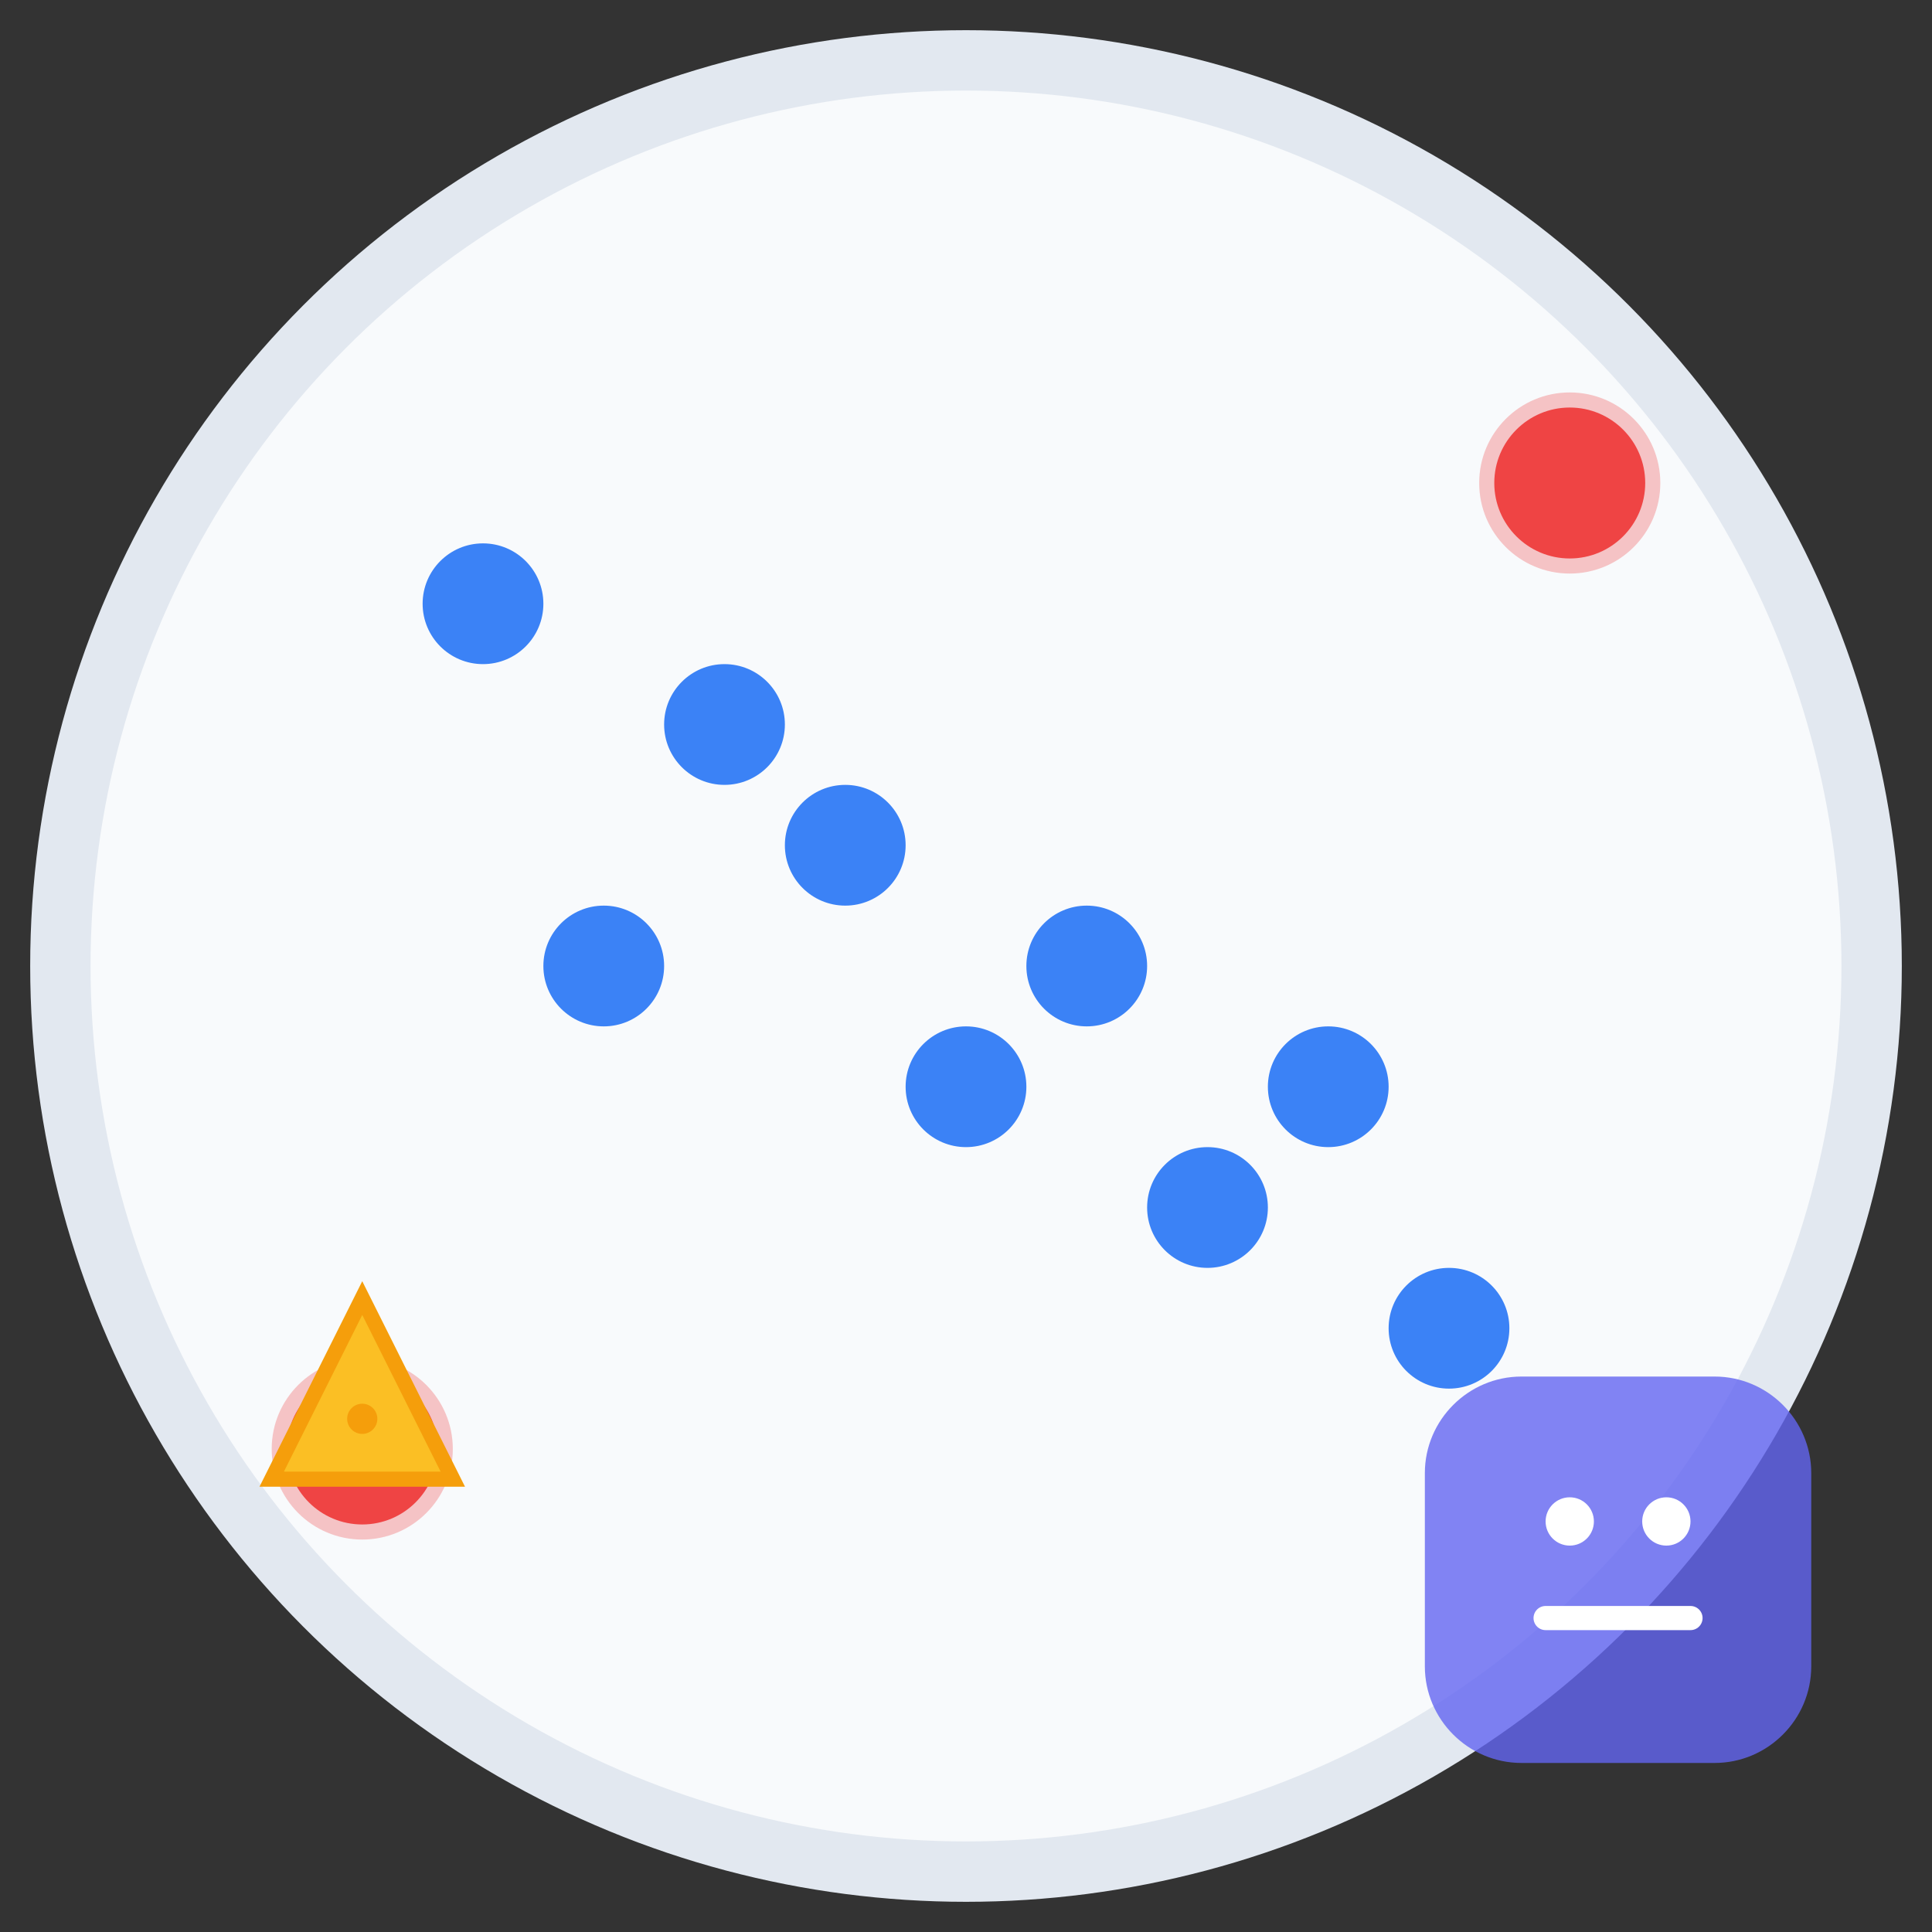 <svg width="64" height="64" viewBox="0 0 64 64" fill="none" xmlns="http://www.w3.org/2000/svg">
  <rect x="0" y="0" width="64" height="64" fill="#333333" stroke="none"/>
  <!-- Background circle -->
  <circle cx="32" cy="32" r="30" fill="#f8fafc" stroke="#e2e8f0" stroke-width="2"/>
  
  <!-- Normal data points (small blue circles) -->
  <circle cx="16" cy="20" r="2" fill="#3b82f6"/>
  <circle cx="24" cy="24" r="2" fill="#3b82f6"/>
  <circle cx="20" cy="32" r="2" fill="#3b82f6"/>
  <circle cx="28" cy="28" r="2" fill="#3b82f6"/>
  <circle cx="32" cy="36" r="2" fill="#3b82f6"/>
  <circle cx="36" cy="32" r="2" fill="#3b82f6"/>
  <circle cx="40" cy="40" r="2" fill="#3b82f6"/>
  <circle cx="44" cy="36" r="2" fill="#3b82f6"/>
  <circle cx="48" cy="44" r="2" fill="#3b82f6"/>
  
  <!-- Anomaly points (larger red circles with glow effect) -->
  <circle cx="12" cy="48" r="3" fill="#ef4444" opacity="0.3"/>
  <circle cx="12" cy="48" r="2.5" fill="#ef4444"/>
  
  <circle cx="52" cy="16" r="3" fill="#ef4444" opacity="0.3"/>
  <circle cx="52" cy="16" r="2.5" fill="#ef4444"/>
  
  <!-- AI brain icon in bottom right -->
  <g transform="translate(44, 44) scale(0.8)">
    <path d="M8 2C5.8 2 4 3.8 4 6v8c0 2.2 1.8 4 4 4h8c2.2 0 4-1.8 4-4V6c0-2.2-1.8-4-4-4H8z" fill="#6366f1" opacity="0.8"/>
    <circle cx="10" cy="8" r="1" fill="white"/>
    <circle cx="14" cy="8" r="1" fill="white"/>
    <path d="M9 12h6" stroke="white" stroke-width="1" stroke-linecap="round"/>
  </g>
  
  <!-- Alert/warning icon for anomalies -->
  <g transform="translate(8, 42)">
    <path d="M4 1L1 7h6L4 1z" fill="#fbbf24" stroke="#f59e0b" stroke-width="0.5"/>
    <circle cx="4" cy="5" r="0.5" fill="#f59e0b"/>
  </g>
</svg> 